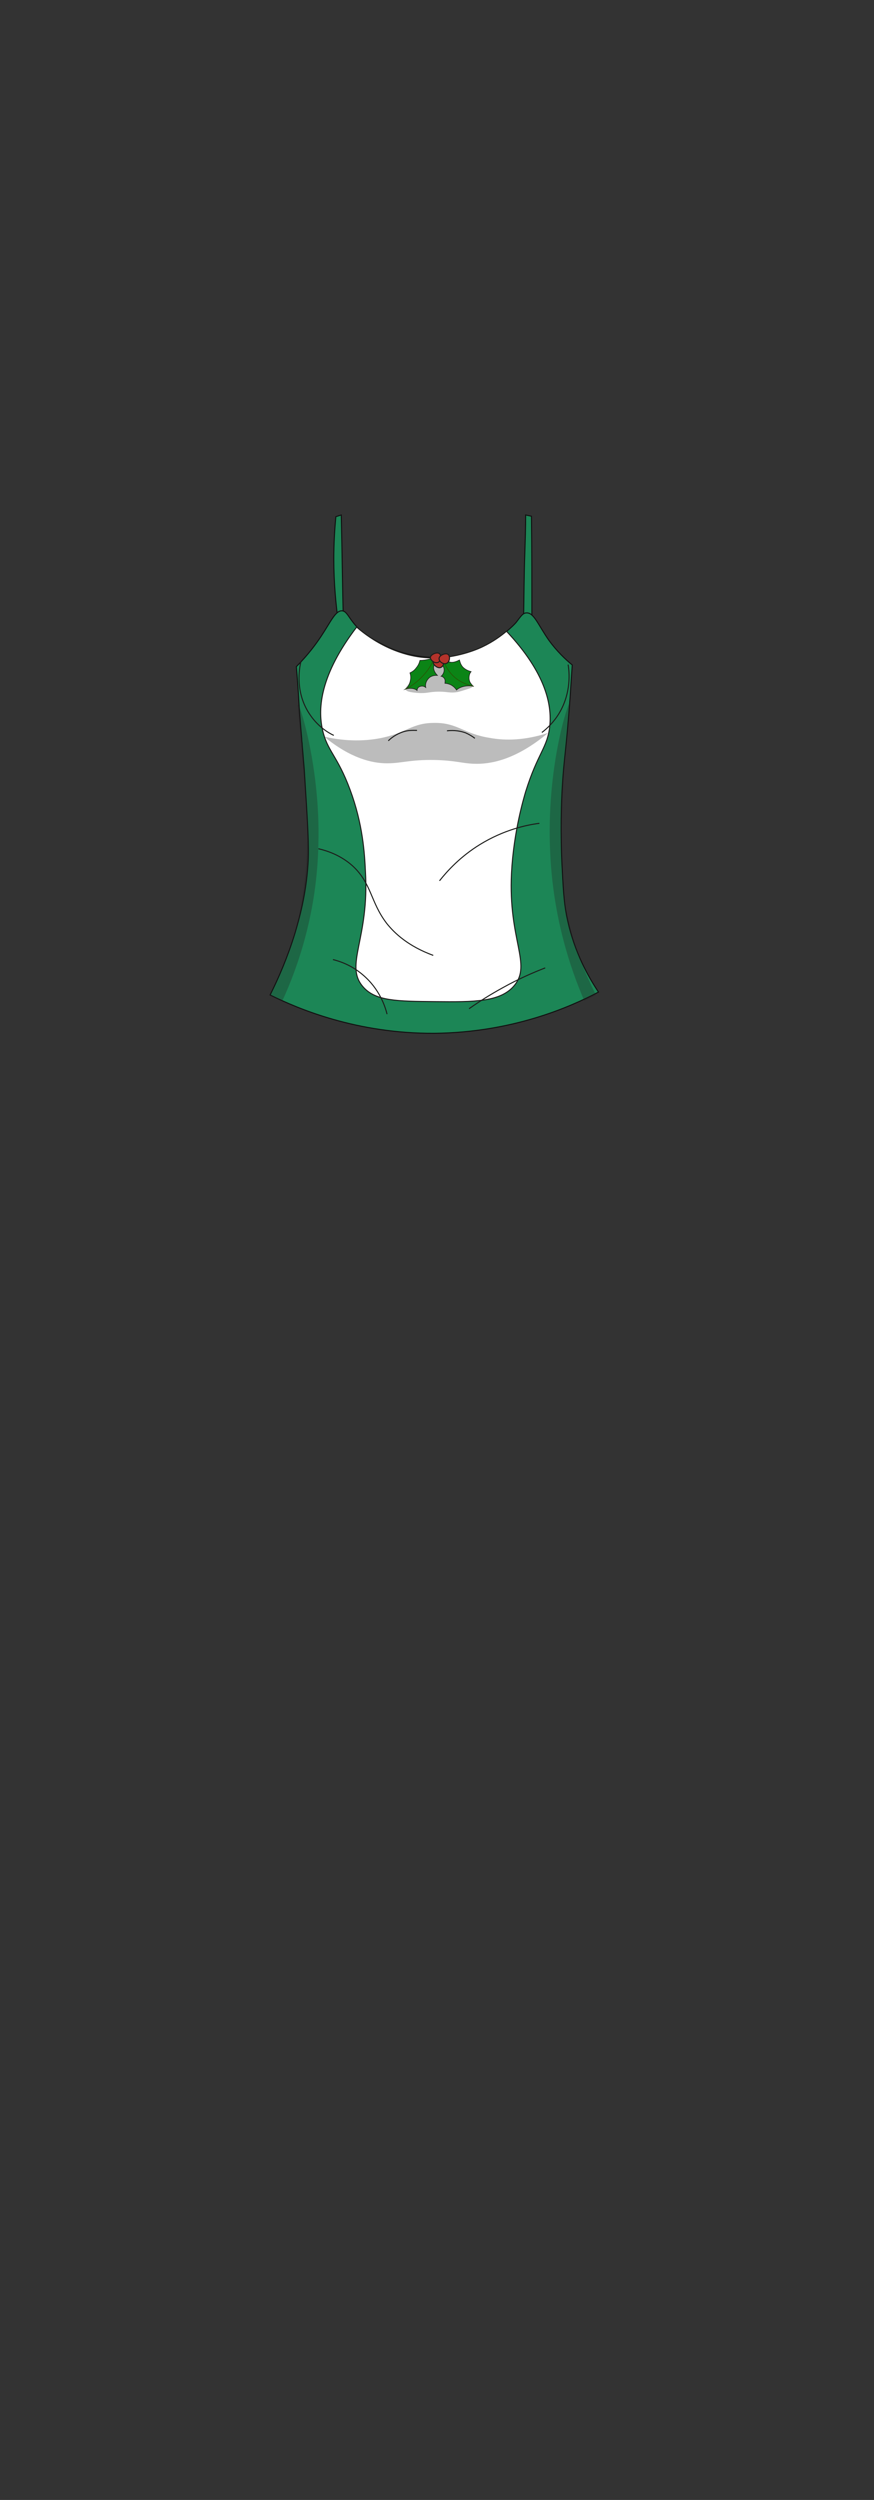 <?xml version="1.0" encoding="utf-8"?>
<!-- Generator: Adobe Illustrator 28.0.0, SVG Export Plug-In . SVG Version: 6.00 Build 0)  -->
<svg version="1.1" id="char_clothes" xmlns="http://www.w3.org/2000/svg" xmlns:xlink="http://www.w3.org/1999/xlink" x="0px"
	 y="0px" viewBox="0 0 210 600" style="enable-background:new 0 0 210 600;" xml:space="preserve">
<rect x="0" y="0" width="210" height="600" fill="#333333" stroke="none"/>
<style type="text/css">
	.st0{fill:#1C8656;stroke:#111111;stroke-width:0.25;stroke-miterlimit:10;}
	.st1{fill:#FFFFFF;stroke:#1D1D1B;stroke-width:0.25;stroke-miterlimit:10;}
	.st2{opacity:0.3;fill:#212020;}
	.st3{fill:#0B8416;stroke:#1D1D1B;stroke-width:0.15;stroke-miterlimit:10;}
	.st4{fill:none;stroke:#295103;stroke-width:0.15;stroke-miterlimit:10;}
	.st5{fill:#B5332B;stroke:#1D1D1B;stroke-width:0.25;stroke-miterlimit:10;}
	.st6{fill:none;stroke:#1D1D1B;stroke-width:0.25;stroke-miterlimit:10;}
</style>
<g id="tops_00000170961222888906421720000011168640313634127242_">
	<g id="Ch-Top_F">
		<g id="Green_00000057124939242430403150000003911297424691286719_">
			<g id="b2h2w3s3_00000064355864380918560660000018409514496323333048_">
				<path class="st0" d="M81.3,149.5c-0.6-4.5-1.1-9.6-1.1-15.3c0-3.7,0.2-7.1,0.5-10.2c0.4-0.1,0.9-0.3,1.3-0.4
					c0.2,8.6,0.3,17.1,0.5,25.7C82.2,149.3,81.8,149.4,81.3,149.5z"/>
				<path class="st0" d="M127.8,148.1c-0.7,0.2-1.3,0.5-2,0.7c0.1-5.3,0.1-10.6,0.3-16c0.1-3.1,0.2-6.2,0.2-9.2
					c0.5,0.1,0.9,0.2,1.4,0.3C127.8,132,127.8,140.1,127.8,148.1z"/>
				<path class="st0" d="M126.5,147.1c1.8-0.1,2.8,2.9,5.4,6.6c1.9,2.6,4,4.6,5.6,5.9c-0.1,1.7-0.3,4.3-0.5,7.5
					c-1,13.6-1.5,14.8-1.9,21.8c-0.2,3.2-0.5,10.6,0,20c0.3,5.7,0.5,8.6,1.3,12.1c1.7,7.7,5,13.5,7.4,17.1
					c-6.8,3.6-20.7,9.7-39.4,9.9c-18.6,0.1-32.6-5.8-39.5-9.2c2-4,4.2-9,6-14.9c1-3.4,2.6-9,3.1-16.4c0.3-4.5-0.1-10.1-0.8-21.3
					c-0.1-2-0.3-3.9-0.3-3.9c-0.1-1.7-0.3-3.2-0.3-3.9c-0.1-0.6-0.1-1-0.1-1.1c-0.3-3.2-0.7-8.6-0.7-9c-0.1-2-0.3-4.8-0.6-8.3
					c2.8-2.8,4.7-5.4,5.9-7.2c2.4-3.6,3.5-6.3,5.1-6.2c1,0.1,1.4,1.2,2.5,2.6c2,2.7,4.4,4,7.3,5.5c5.4,2.9,10.8,3.1,13,3.1
					c2.2,0,7.3-0.2,12.2-3.1c4.8-2.9,6.8-5.3,6.8-5.3C125.1,148,125.6,147.1,126.5,147.1z"/>
				<path class="st1" d="M85.7,150.5c-8.7,11.4-9.4,19.4-8.2,24.7c1.1,5,3.6,6.2,6.6,14.3c3.1,8.3,3.5,15.4,3.7,19.6
					c1,16.2-5.1,22.5-0.6,27.7c3,3.5,8.2,3.5,17.3,3.6c9.5,0.1,15.8,0.1,19.1-3.9c4.2-5.1-1.5-10.9-0.7-26.9c0.5-10,3-18.2,3.4-19.6
					c2.9-9.3,5.3-10.6,5.8-15.8c0.5-5-0.9-12.6-10.4-22.7c-1.3,1.1-3.2,2.5-5.7,3.7c-0.8,0.4-5.4,2.5-11.1,2.7
					C94.8,158.2,87.4,152,85.7,150.5z"/>
				<path class="st2" d="M102.5,159.1c-1.3,0.8-2.7,1.6-4,2.4c0.2,0.4,0.3,1.1,0.1,1.8c-0.3,1.2-1.3,1.6-1.2,2.1
					c0.2,0.7,1.9,0.8,2.8,0.9c2.5,0.2,2.8-0.3,5.3-0.3c2,0,2.7,0.4,4.4,0.1c0.5-0.1,1.1-0.3,2.1-0.6c1.3-0.4,1.6-0.6,1.6-0.8
					c0.1-0.5-0.6-0.7-0.9-1.5c-0.2-0.7,0-1.5,0.3-2c-2-0.6-3.9-1.3-5.9-1.9"/>
				<path class="st3" d="M113.2,161.2c-0.3-0.1-1.2-0.3-2-1.1c-0.6-0.7-0.7-1.4-0.8-1.7c-1.1,0.6-2,0.7-2.6,0.4
					c-0.9-0.4-1-1.3-1.9-1.5c-0.7-0.2-1.2,0.3-2.4,0.8c-1,0.3-2,0.4-2.6,0.4c-0.1,0.4-0.3,1.1-0.9,1.8c-0.5,0.7-1.1,1-1.5,1.2
					c0.1,0.3,0.3,1,0.1,1.8c-0.2,1.2-0.9,1.9-1.2,2.1c0.3-0.1,0.7-0.2,1.2-0.2c0.8,0,1.4,0.3,1.6,0.5c0-0.1,0.1-0.7,0.6-0.9
					c0.5-0.2,1-0.2,1.5,0.2c-0.2-0.9,0.2-1.8,0.9-2.4c0.8-0.6,1.7-0.5,1.9-0.5c-1-1-1.1-2.1-0.7-2.6c0.4-0.4,1.4-0.3,1.9,0.2
					c0.6,0.6,0.6,1.8-0.3,2.6c0.1,0,0.7,0.2,0.9,0.8c0.1,0.4,0,0.8,0,0.9c0.3,0,0.9,0.1,1.5,0.4c0.7,0.4,1.1,0.9,1.3,1.2
					c0.3-0.3,0.8-0.6,1.5-0.8c1.1-0.3,2-0.2,2.5-0.1c-0.1-0.1-1-0.8-1-2C112.7,161.9,113,161.4,113.2,161.2z"/>
				<path class="st4" d="M104.4,157.9c-0.5,1.1-1.2,2.6-2.6,4.1c-1.6,1.8-3.3,2.9-4.4,3.4"/>
				<path class="st4" d="M106.4,158.1c0.3,0.9,1.1,3.2,3.4,4.9c1.5,1.1,3.1,1.5,4,1.7"/>
				<path class="st5" d="M104.1,159c0.1-0.8,1.7-1.4,2.2-0.9c0.5,0.4,0.4,1.8-0.4,2.1C105.2,160.5,104.1,159.6,104.1,159z"/>
				<path class="st5" d="M103.4,157.8c0.1-0.8,1.7-1.4,2.2-0.9c0.5,0.4,0.4,1.8-0.4,2.1C104.4,159.3,103.4,158.4,103.4,157.8z"/>
				<path class="st5" d="M105.5,158c0.1-0.8,1.7-1.4,2.2-0.9c0.5,0.4,0.4,1.8-0.4,2.1C106.5,159.6,105.4,158.7,105.5,158z"/>
				<path class="st6" d="M72.3,158.8c-0.3,1.2-1.6,7.4,2.3,12.9c1.8,2.6,4.1,4.1,5.6,4.8"/>
				<path class="st6" d="M130.2,175.8c1.2-0.9,2.9-2.5,4.2-4.7c2.9-4.9,2.4-9.9,2.1-11.6"/>
				<path class="st6" d="M93.3,177.8c0.6-0.6,1.8-1.6,3.7-2.2c1.3-0.4,2.5-0.3,3.2-0.3"/>
				<path class="st6" d="M107.4,175.4c0.9-0.1,2.6-0.2,4.5,0.5c0.9,0.4,1.7,0.9,2.2,1.3"/>
				<path class="st6" d="M76.5,203.7c2.2,0.5,5.4,1.6,8.2,4.1c4.6,4.2,4.3,8.7,8.2,13.8c1.9,2.4,5.2,5.5,11.2,7.7"/>
				<path class="st6" d="M112.7,242.1c2.4-1.7,5.1-3.4,8.2-5.1c3.6-2,7-3.5,10.1-4.7"/>
				<path class="st6" d="M80,230.3c1.6,0.4,4.4,1.3,7.1,3.6c4.2,3.5,5.5,7.9,5.9,9.5"/>
				<path class="st6" d="M105.6,211.4c1.9-2.4,5-5.8,9.7-8.7c5.7-3.5,11.1-4.7,14.3-5.1"/>
				<path class="st2" d="M104.3,173.5c-5.4,0-6.7,2.5-13.1,3.7c-5.4,1-10.2,0.3-13.3-0.4c6.3,5.2,11.5,6.4,15.1,6.4
					c3.5,0,5.5-0.9,11.4-0.8c4.9,0.1,6.6,0.8,9.3,0.9c4.1,0.2,10.2-0.9,18-7.4c-5.5,1.8-10.2,1.9-14,1.2
					C111.3,176.1,109.9,173.4,104.3,173.5z"/>
				<path class="st2" d="M71.6,169.1c-0.2,0,0.1,1.8,0.8,10c1,11.8,1.5,17.7,1.4,22.7c-0.1,3.7-0.2,10.5-2.2,18.9
					c-1.8,7.7-4.5,13.9-6.7,18.2c1,0.5,1.9,0.9,2.9,1.4c3.7-8,8.4-21.2,8.7-37.8C77,184.6,72.1,169,71.6,169.1z"/>
				<path class="st2" d="M137,168.5c0.4,0.1-1.4,9.5-1.9,26.2c-0.3,9.1-0.4,13.8,0.3,19.6c1.4,10.2,4.7,18.4,7.8,24.5
					c-0.9,0.5-1.9,0.9-2.8,1.4c-3.3-7.6-7.5-19.9-8.2-35.5C131.2,184.4,136.5,168.4,137,168.5z"/>
			</g>
		</g>
	</g>
</g>
</svg>
